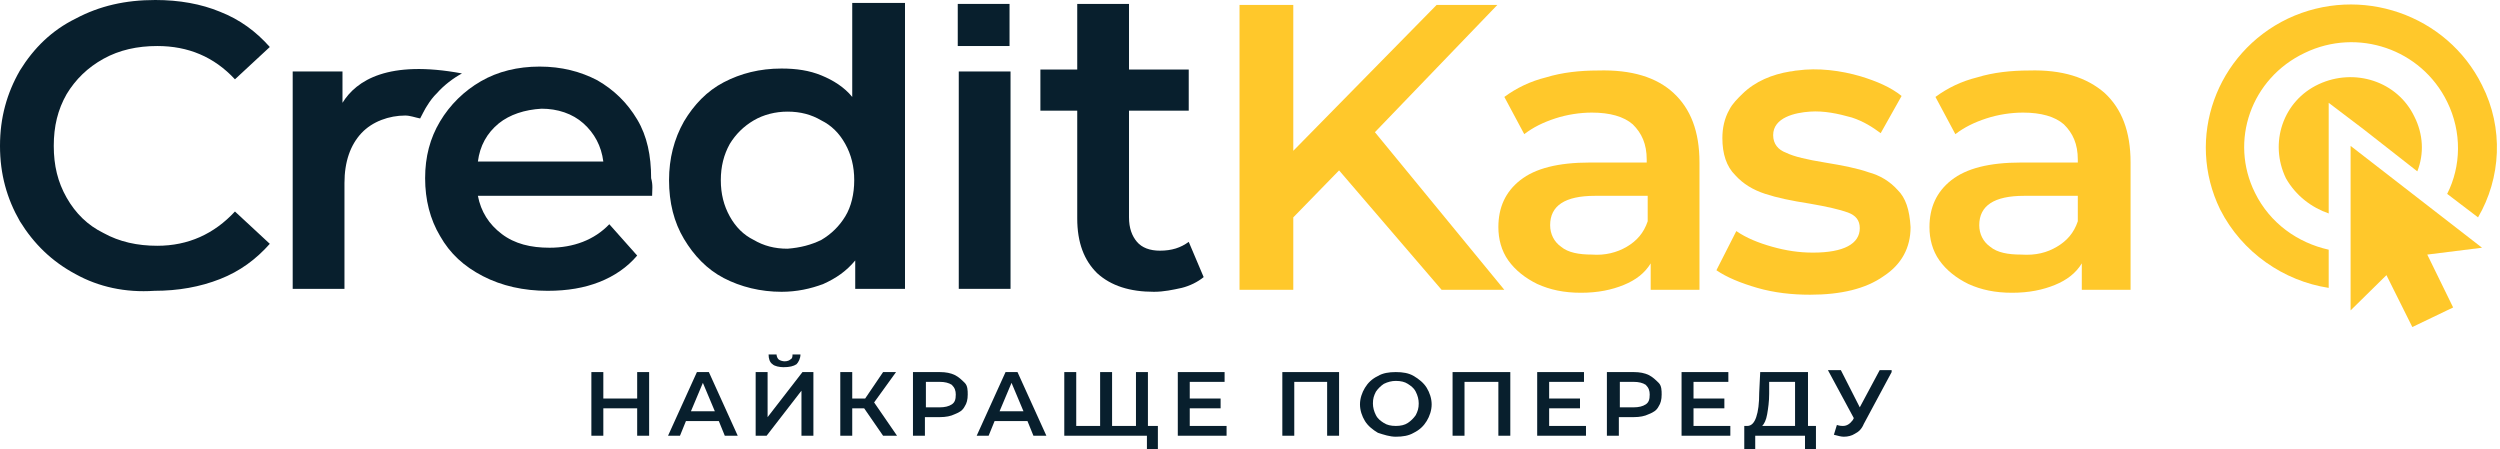 <svg width="178" height="32" viewBox="0 0 178 32" fill="none" xmlns="http://www.w3.org/2000/svg">
<path d="M95.342 12.131L92.082 15.477V20.636H88.254V0.349H92.082V10.737L102.289 0.349H106.613L97.894 9.412L107.109 20.636H102.644L95.342 12.131Z" fill="#FFC82B"/>
<path d="M119.159 6.623C120.365 7.738 121.003 9.342 121.003 11.572V20.636H117.529V18.753C117.104 19.451 116.466 19.939 115.615 20.287C114.765 20.636 113.772 20.845 112.567 20.845C111.362 20.845 110.37 20.636 109.448 20.217C108.598 19.799 107.889 19.241 107.392 18.544C106.896 17.847 106.684 17.01 106.684 16.174C106.684 14.779 107.18 13.664 108.243 12.827C109.306 11.991 110.937 11.572 113.205 11.572H117.246V11.363C117.246 10.248 116.891 9.481 116.253 8.853C115.615 8.296 114.623 8.017 113.347 8.017C112.496 8.017 111.575 8.156 110.724 8.435C109.873 8.714 109.165 9.063 108.527 9.551L107.109 6.901C107.96 6.274 108.952 5.786 110.086 5.507C111.22 5.158 112.496 5.019 113.772 5.019C116.182 4.949 117.954 5.507 119.159 6.623ZM115.828 17.568C116.537 17.15 117.033 16.592 117.316 15.755V13.943H113.56C111.433 13.943 110.37 14.64 110.37 16.034C110.37 16.662 110.653 17.22 111.149 17.568C111.646 17.986 112.425 18.126 113.347 18.126C114.268 18.196 115.119 17.986 115.828 17.568Z" fill="#FFC82B"/>
<path d="M149.854 6.623C151.059 7.738 151.697 9.342 151.697 11.572V20.636H148.224V18.753C147.799 19.451 147.161 19.939 146.31 20.287C145.459 20.636 144.467 20.845 143.262 20.845C142.057 20.845 141.064 20.636 140.143 20.217C139.292 19.799 138.583 19.241 138.087 18.544C137.591 17.847 137.378 17.01 137.378 16.174C137.378 14.779 137.875 13.664 138.938 12.827C140.001 11.991 141.632 11.572 143.9 11.572H147.94V11.363C147.94 10.248 147.586 9.481 146.948 8.853C146.31 8.296 145.318 8.017 144.042 8.017C143.191 8.017 142.27 8.156 141.419 8.435C140.568 8.714 139.859 9.063 139.221 9.551L137.804 6.901C138.654 6.274 139.647 5.786 140.781 5.507C141.915 5.158 143.191 5.019 144.467 5.019C146.806 4.949 148.578 5.507 149.854 6.623ZM146.452 17.568C147.161 17.15 147.657 16.592 147.94 15.755V13.943H144.113C141.986 13.943 140.923 14.64 140.923 16.034C140.923 16.662 141.206 17.22 141.702 17.568C142.199 17.986 142.978 18.126 143.9 18.126C144.963 18.196 145.743 17.986 146.452 17.568Z" fill="#FFC82B"/>
<path d="M135.11 13.525C134.543 12.897 133.834 12.479 133.054 12.27C132.275 11.991 131.211 11.782 129.935 11.572C128.66 11.363 127.738 11.154 127.171 10.875C126.604 10.666 126.249 10.248 126.249 9.62C126.249 8.366 127.809 8.017 128.872 7.947C129.865 7.877 130.857 8.087 131.849 8.366C132.7 8.644 133.338 9.063 133.905 9.481L135.394 6.832C134.614 6.204 133.622 5.786 132.487 5.437C131.07 5.019 129.439 4.81 127.951 5.019C127.809 5.019 127.596 5.089 127.454 5.089C126.179 5.298 124.973 5.786 124.051 6.692C123.697 7.041 123.342 7.389 123.13 7.808C122.775 8.435 122.633 9.132 122.633 9.83C122.633 10.945 122.917 11.851 123.555 12.479C124.123 13.106 124.832 13.525 125.682 13.803C126.533 14.082 127.525 14.291 128.872 14.501C130.077 14.71 130.999 14.919 131.566 15.128C132.133 15.337 132.416 15.686 132.416 16.244C132.416 17.359 131.282 17.986 129.085 17.986C128.092 17.986 127.171 17.847 126.179 17.568C125.186 17.289 124.335 16.941 123.626 16.453L122.208 19.241C122.917 19.729 123.909 20.148 125.115 20.496C126.32 20.845 127.596 20.984 128.872 20.984C131.07 20.984 132.842 20.566 134.118 19.66C135.394 18.823 136.032 17.638 136.032 16.174C135.961 14.919 135.677 14.082 135.11 13.525Z" fill="#FFC82B"/>
<path d="M46.218 26.492V31.024H45.367V29.072H42.957V31.024H42.106V26.492H42.957V28.375H45.367V26.492H46.218Z" fill="#081F2D"/>
<path d="M51.18 29.978H48.84L48.415 31.024H47.565L49.62 26.492H50.471L52.526 31.024H51.605L51.18 29.978ZM50.896 29.281L50.045 27.259L49.195 29.281H50.896Z" fill="#081F2D"/>
<path d="M53.803 26.493H54.653V29.7L57.135 26.493H57.914V31.024H57.064V27.817L54.583 31.024H53.803V26.493ZM55.008 25.935C54.795 25.796 54.724 25.517 54.724 25.238H55.291C55.291 25.377 55.362 25.517 55.433 25.586C55.504 25.656 55.717 25.726 55.858 25.726C56.071 25.726 56.213 25.656 56.284 25.586C56.426 25.517 56.426 25.377 56.426 25.238H56.993C56.993 25.517 56.851 25.796 56.709 25.935C56.496 26.074 56.213 26.144 55.788 26.144C55.504 26.144 55.15 26.074 55.008 25.935Z" fill="#081F2D"/>
<path d="M61.529 29.072H60.679V31.024H59.828V26.492H60.679V28.375H61.6L62.876 26.492H63.798L62.238 28.653L63.869 31.024H62.876L61.529 29.072Z" fill="#081F2D"/>
<path d="M67.98 26.701C68.264 26.841 68.476 27.05 68.689 27.259C68.902 27.468 68.902 27.817 68.902 28.096C68.902 28.444 68.831 28.723 68.689 28.932C68.547 29.211 68.335 29.351 67.98 29.49C67.697 29.63 67.342 29.699 66.917 29.699H65.854V31.024H65.003V26.492H66.917C67.342 26.492 67.697 26.562 67.98 26.701ZM67.767 28.793C67.98 28.653 68.051 28.444 68.051 28.096C68.051 27.817 67.98 27.608 67.767 27.398C67.555 27.259 67.271 27.189 66.917 27.189H65.924V29.002H66.917C67.271 29.002 67.555 28.932 67.767 28.793Z" fill="#081F2D"/>
<path d="M73.155 29.978H70.816L70.39 31.024H69.54L71.595 26.492H72.446L74.502 31.024H73.58L73.155 29.978ZM72.871 29.281L72.021 27.259L71.17 29.281H72.871Z" fill="#081F2D"/>
<path d="M81.732 26.492V31.024H75.777V26.492H76.628V30.327H78.329V26.492H79.18V30.327H80.881V26.492H81.732ZM82.441 30.327V32H81.661V31.024H80.952V30.327H82.441Z" fill="#081F2D"/>
<path d="M87.332 30.327V31.024H83.859V26.492H87.191V27.189H84.71V28.375H86.907V29.072H84.71V30.327H87.332Z" fill="#081F2D"/>
<path d="M95.342 26.492V31.024H94.492V27.189H92.152V31.024H91.302V26.492H95.342Z" fill="#081F2D"/>
<path d="M98.106 30.815C97.752 30.605 97.398 30.327 97.185 29.978C96.972 29.63 96.831 29.211 96.831 28.793C96.831 28.375 96.972 27.956 97.185 27.608C97.398 27.259 97.681 26.98 98.106 26.771C98.461 26.562 98.886 26.492 99.382 26.492C99.879 26.492 100.304 26.562 100.658 26.771C101.013 26.98 101.367 27.259 101.58 27.608C101.793 27.956 101.934 28.375 101.934 28.793C101.934 29.211 101.793 29.63 101.58 29.978C101.367 30.327 101.084 30.605 100.658 30.815C100.304 31.024 99.879 31.094 99.382 31.094C98.957 31.094 98.532 30.954 98.106 30.815ZM100.233 30.117C100.446 29.978 100.658 29.769 100.8 29.56C100.942 29.281 101.013 29.072 101.013 28.723C101.013 28.444 100.942 28.165 100.8 27.887C100.658 27.608 100.446 27.468 100.233 27.329C100.02 27.189 99.737 27.12 99.382 27.12C99.099 27.12 98.815 27.189 98.532 27.329C98.319 27.468 98.106 27.677 97.965 27.887C97.823 28.165 97.752 28.375 97.752 28.723C97.752 29.002 97.823 29.281 97.965 29.56C98.106 29.839 98.319 29.978 98.532 30.117C98.745 30.257 99.028 30.327 99.382 30.327C99.737 30.327 100.02 30.257 100.233 30.117Z" fill="#081F2D"/>
<path d="M107.534 26.492V31.024H106.684V27.189H104.273V31.024H103.423V26.492H107.534Z" fill="#081F2D"/>
<path d="M112.922 30.327V31.024H109.448V26.492H112.78V27.189H110.299V28.375H112.496V29.072H110.299V30.327H112.922Z" fill="#081F2D"/>
<path d="M117.388 26.701C117.672 26.841 117.885 27.05 118.097 27.259C118.31 27.468 118.31 27.817 118.31 28.096C118.31 28.444 118.239 28.723 118.097 28.932C117.955 29.211 117.743 29.351 117.388 29.49C117.105 29.63 116.75 29.699 116.325 29.699H115.262V31.024H114.411V26.492H116.325C116.75 26.492 117.105 26.562 117.388 26.701ZM117.176 28.793C117.388 28.653 117.459 28.444 117.459 28.096C117.459 27.817 117.388 27.608 117.176 27.398C116.963 27.259 116.679 27.189 116.325 27.189H115.333V29.002H116.325C116.679 29.002 116.963 28.932 117.176 28.793Z" fill="#081F2D"/>
<path d="M123.2 30.327V31.024H119.727V26.492H123.059V27.189H120.578V28.375H122.775V29.072H120.578V30.327H123.2Z" fill="#081F2D"/>
<path d="M129.296 30.327V32H128.516V31.024H124.972V32H124.192V30.327H124.405C124.689 30.327 124.901 30.117 125.043 29.699C125.185 29.281 125.256 28.723 125.256 27.956L125.327 26.492H128.729V30.327H129.296ZM125.823 29.49C125.752 29.908 125.61 30.187 125.468 30.327H127.808V27.189H125.965V28.026C125.965 28.584 125.894 29.072 125.823 29.49Z" fill="#081F2D"/>
<path d="M134.685 26.492L132.7 30.188C132.558 30.536 132.345 30.745 132.062 30.885C131.849 31.024 131.566 31.094 131.282 31.094C131.069 31.094 130.857 31.024 130.573 30.954L130.786 30.257C130.999 30.327 131.14 30.327 131.211 30.327C131.495 30.327 131.707 30.188 131.92 29.909L131.991 29.769L130.148 26.353H131.069L132.416 29.002L133.834 26.353H134.685V26.492Z" fill="#081F2D"/>
<path d="M165.803 20.497V17.778C163.606 17.29 161.621 15.896 160.558 13.734C158.715 10.039 160.274 5.577 164.102 3.765C167.859 1.952 172.396 3.486 174.239 7.251C175.302 9.412 175.231 11.852 174.239 13.804L176.436 15.477C178.067 12.688 178.279 9.133 176.72 6.065C174.239 1.046 168.072 -1.116 162.897 1.325C157.793 3.765 155.596 9.83 158.077 14.919C159.636 17.987 162.613 20.009 165.803 20.497Z" fill="#FFC82B"/>
<path d="M165.803 15.198V10.387V7.32L168.284 9.202L172.112 12.2C172.608 10.945 172.537 9.551 171.9 8.296C170.694 5.786 167.646 4.81 165.094 5.995C162.543 7.181 161.55 10.178 162.755 12.688C163.464 13.943 164.598 14.78 165.803 15.198Z" fill="#FFC82B"/>
<path d="M174.664 21.891L172.821 18.126L176.72 17.638L167.363 10.388V22.1L169.915 19.59L171.758 23.285L174.664 21.891Z" fill="#FFC82B"/>
<path d="M5.387 19.521C3.686 18.614 2.41 17.36 1.418 15.756C0.496 14.153 0 12.41 0 10.388C0 8.366 0.496 6.623 1.418 5.02C2.41 3.416 3.686 2.161 5.387 1.325C7.089 0.418 8.932 0 11.058 0C12.759 0 14.319 0.279 15.666 0.837C17.084 1.394 18.218 2.231 19.21 3.346L16.729 5.647C15.241 4.044 13.398 3.277 11.2 3.277C9.782 3.277 8.506 3.556 7.372 4.183C6.238 4.811 5.387 5.647 4.749 6.693C4.111 7.808 3.828 8.994 3.828 10.388C3.828 11.782 4.111 12.967 4.749 14.083C5.387 15.198 6.238 16.035 7.372 16.593C8.506 17.22 9.782 17.499 11.2 17.499C13.398 17.499 15.241 16.662 16.729 15.059L19.21 17.36C18.218 18.475 17.084 19.312 15.666 19.869C14.248 20.427 12.689 20.706 10.987 20.706C8.932 20.846 7.018 20.427 5.387 19.521Z" fill="#081F2D"/>
<path d="M32.891 5.229C32.253 5.577 31.615 6.065 31.119 6.623C30.835 6.902 30.623 7.181 30.41 7.529C30.339 7.599 29.914 8.435 29.914 8.435C29.559 8.366 29.205 8.226 28.851 8.226C27.716 8.226 26.511 8.645 25.732 9.481C24.952 10.318 24.526 11.503 24.526 13.037V20.566H20.84V5.089H24.385V7.32C25.377 5.717 27.645 4.252 32.891 5.229Z" fill="#081F2D"/>
<path d="M46.431 13.943H34.026C34.238 15.059 34.805 15.965 35.727 16.662C36.648 17.36 37.782 17.638 39.129 17.638C40.831 17.638 42.319 17.081 43.383 15.965L45.367 18.196C44.658 19.033 43.737 19.66 42.674 20.078C41.61 20.497 40.405 20.706 38.988 20.706C37.286 20.706 35.727 20.357 34.38 19.66C33.033 18.963 32.041 18.057 31.332 16.802C30.623 15.617 30.269 14.222 30.269 12.688C30.269 11.155 30.623 9.83 31.332 8.645C32.041 7.46 33.033 6.484 34.238 5.786C35.443 5.089 36.861 4.741 38.42 4.741C39.98 4.741 41.327 5.089 42.532 5.717C43.737 6.414 44.658 7.32 45.367 8.505C46.076 9.691 46.36 11.085 46.36 12.688C46.502 13.177 46.431 13.525 46.431 13.943ZM35.514 8.784C34.663 9.482 34.167 10.388 34.026 11.503H42.957C42.815 10.388 42.319 9.482 41.539 8.784C40.76 8.087 39.697 7.739 38.562 7.739C37.357 7.808 36.294 8.157 35.514 8.784Z" fill="#081F2D"/>
<path d="M64.436 0.279V20.567H60.892V18.545C60.254 19.311 59.545 19.8 58.623 20.218C57.702 20.567 56.709 20.776 55.646 20.776C54.157 20.776 52.739 20.427 51.535 19.8C50.329 19.172 49.408 18.196 48.699 17.011C47.99 15.826 47.636 14.431 47.636 12.828C47.636 11.294 47.99 9.9 48.699 8.645C49.408 7.46 50.329 6.484 51.535 5.856C52.739 5.229 54.086 4.88 55.646 4.88C56.709 4.88 57.631 5.019 58.481 5.368C59.332 5.717 60.112 6.205 60.679 6.902V0.209H64.436V0.279ZM58.481 17.081C59.19 16.662 59.757 16.105 60.183 15.407C60.608 14.71 60.821 13.804 60.821 12.828C60.821 11.852 60.608 11.015 60.183 10.248C59.757 9.481 59.19 8.924 58.481 8.575C57.773 8.157 56.993 7.948 56.071 7.948C55.221 7.948 54.37 8.157 53.661 8.575C52.952 8.993 52.385 9.551 51.96 10.248C51.535 11.015 51.322 11.852 51.322 12.828C51.322 13.804 51.535 14.64 51.96 15.407C52.385 16.174 52.952 16.732 53.661 17.081C54.37 17.499 55.15 17.708 56.071 17.708C56.993 17.638 57.773 17.429 58.481 17.081Z" fill="#081F2D"/>
<path d="M71.95 5.089H68.264V20.566H71.95V5.089Z" fill="#081F2D"/>
<path d="M85.701 19.73C85.276 20.078 84.709 20.357 84.142 20.497C83.504 20.636 82.866 20.776 82.157 20.776C80.456 20.776 79.109 20.357 78.117 19.451C77.195 18.545 76.699 17.29 76.699 15.547V7.878H74.076V4.95H76.699V0.279H80.385V4.95H84.638V7.878H80.385V15.477C80.385 16.244 80.598 16.802 80.952 17.22C81.306 17.638 81.874 17.848 82.583 17.848C83.433 17.848 84.071 17.638 84.638 17.22L85.701 19.73Z" fill="#081F2D"/>
<path d="M71.879 0.279H68.192V3.277H71.879V0.279Z" fill="#081F2D"/>
</svg>
